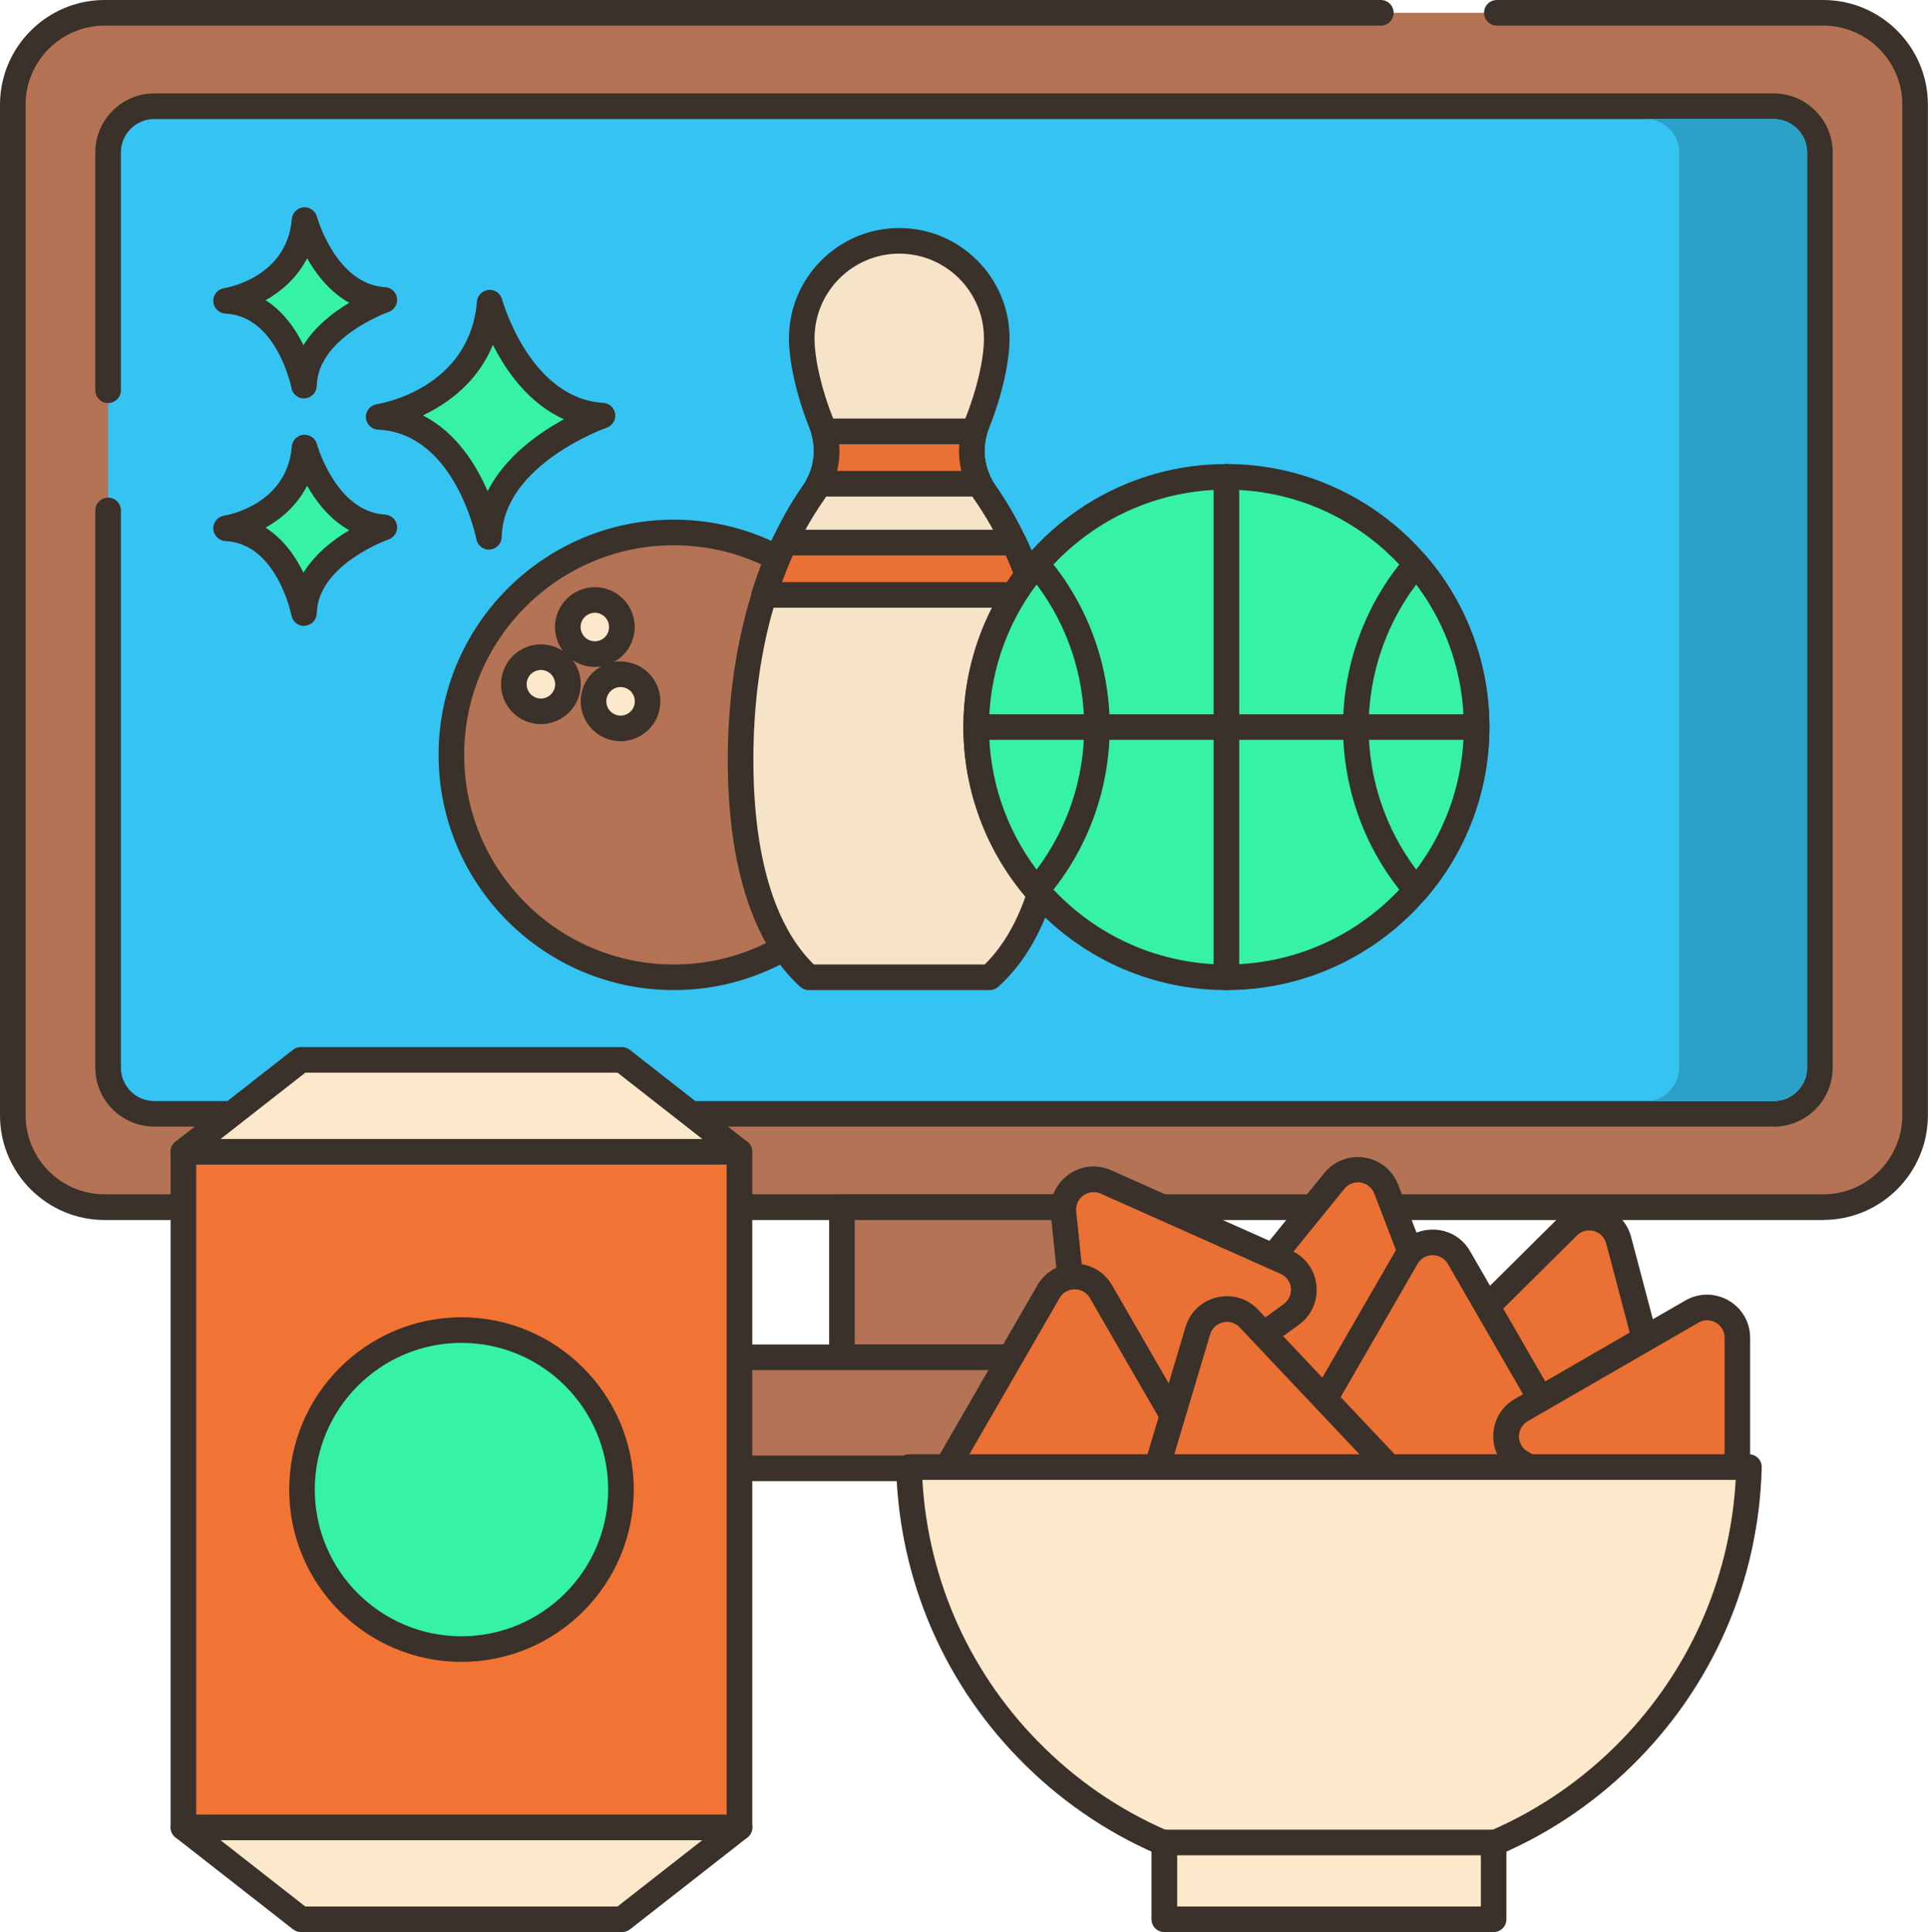 <?xml version="1.0" encoding="UTF-8"?>
<svg id="Layer_2" data-name="Layer 2" xmlns="http://www.w3.org/2000/svg" viewBox="0 0 226 226.46">
  <defs>
    <style>
      .cls-1 {
        fill: #fce8cb;
      }

      .cls-2 {
        fill: #2ca1c8;
      }

      .cls-3 {
        fill: #b37354;
      }

      .cls-4 {
        fill: #35f2a5;
      }

      .cls-5 {
        fill: #3a312a;
      }

      .cls-6 {
        fill: #f7e3c7;
      }

      .cls-7 {
        fill: #f27435;
      }

      .cls-8 {
        fill: #35c3f2;
      }

      .cls-9 {
        fill: #ea7033;
      }
    </style>
  </defs>
  <g id="Layer_1-2" data-name="Layer 1">
    <g>
      <path class="cls-3" d="M161.86,1.5H12.27C6.32,1.5,1.5,6.32,1.5,12.27v118.45c0,5.95,4.82,10.77,10.77,10.77h201.45c5.95,0,10.77-4.82,10.77-10.77V12.27c0-5.95-4.82-10.77-10.77-10.77h-51.86Z"/>
      <path class="cls-5" d="M213.73,143H12.27c-6.77,0-12.27-5.51-12.27-12.27V12.27C0,5.51,5.51,0,12.27,0h149.59c.83,0,1.5.67,1.5,1.5s-.67,1.5-1.5,1.5H12.27C7.16,3,3,7.16,3,12.27v118.45c0,5.11,4.16,9.27,9.27,9.27h201.45c5.11,0,9.27-4.16,9.27-9.27V12.27c0-5.11-4.16-9.27-9.27-9.27h-38.26c-.83,0-1.5-.67-1.5-1.5s.67-1.5,1.5-1.5h38.26c6.77,0,12.27,5.51,12.27,12.27v118.45c0,6.77-5.51,12.27-12.27,12.27Z"/>
      <path class="cls-8" d="M12.67,59.83v65.31c0,2.99,2.43,5.42,5.42,5.42h189.82c2.99,0,5.42-2.43,5.42-5.42V17.87c0-2.99-2.43-5.42-5.42-5.42H18.09c-2.99,0-5.42,2.43-5.42,5.42v41.96Z"/>
      <path class="cls-5" d="M207.91,132.05H18.09c-3.81,0-6.92-3.1-6.92-6.92V59.83c0-.83.67-1.5,1.5-1.5s1.5.67,1.5,1.5v65.31c0,2.16,1.76,3.92,3.92,3.92h189.82c2.16,0,3.92-1.76,3.92-3.92V17.87c0-2.16-1.76-3.92-3.92-3.92H18.09c-2.16,0-3.92,1.76-3.92,3.92v27.87c0,.83-.67,1.5-1.5,1.5s-1.5-.67-1.5-1.5v-27.87c0-3.81,3.1-6.92,6.92-6.92h189.82c3.81,0,6.92,3.1,6.92,6.92v107.27c0,3.81-3.1,6.92-6.92,6.92Z"/>
      <rect class="cls-3" x="98.69" y="141.5" width="28.62" height="17.59"/>
      <path class="cls-5" d="M127.31,160.59h-28.62c-.83,0-1.5-.67-1.5-1.5v-17.59c0-.83.67-1.5,1.5-1.5h28.62c.83,0,1.5.67,1.5,1.5v17.59c0,.83-.67,1.5-1.5,1.5ZM100.19,157.59h25.62v-14.59h-25.62v14.59Z"/>
      <rect class="cls-3" x="60" y="159.09" width="106" height="13.02" rx="6.51" ry="6.51"/>
      <path class="cls-5" d="M159.49,173.61h-92.98c-4.42,0-8.01-3.59-8.01-8.01s3.59-8.01,8.01-8.01h92.98c4.42,0,8.01,3.59,8.01,8.01s-3.59,8.01-8.01,8.01ZM66.51,160.59c-2.76,0-5.01,2.25-5.01,5.01s2.25,5.01,5.01,5.01h92.98c2.76,0,5.01-2.25,5.01-5.01s-2.25-5.01-5.01-5.01h-92.98Z"/>
      <path class="cls-4" d="M57.41,35.47s3.41,12.66,13.22,13.25c0,0-13.1,4.53-13.32,14.2,0,0-2.58-13.57-12.93-14.06,0,0,12.05-1.83,13.02-13.39Z"/>
      <path class="cls-5" d="M57.31,64.42c-.71,0-1.33-.51-1.47-1.22-.02-.12-2.49-12.42-11.52-12.84-.77-.04-1.39-.65-1.43-1.42-.04-.77.51-1.44,1.27-1.56.44-.07,10.89-1.82,11.75-12.03.06-.73.63-1.3,1.36-1.37.73-.06,1.39.4,1.58,1.1.03.12,3.26,11.63,11.86,12.14.71.04,1.3.58,1.4,1.29.1.71-.32,1.39-.99,1.62-.12.04-12.12,4.31-12.31,12.82-.02.77-.61,1.4-1.37,1.46-.04,0-.08,0-.13,0ZM49.57,48.69c3.88,1.97,6.23,5.75,7.59,8.88,2.03-4.02,5.94-6.79,8.95-8.43-4.13-1.84-6.78-5.65-8.33-8.72-1.79,4.36-5.27,6.87-8.2,8.27Z"/>
      <path class="cls-4" d="M35.72,52.45s2.41,8.95,9.35,9.37c0,0-9.27,3.2-9.42,10.05,0,0-1.82-9.6-9.14-9.94,0,0,8.52-1.29,9.21-9.47Z"/>
      <path class="cls-5" d="M35.64,73.37c-.71,0-1.34-.51-1.47-1.22-.02-.08-1.7-8.44-7.74-8.73-.77-.04-1.39-.65-1.43-1.42-.04-.77.51-1.44,1.27-1.56.3-.05,7.36-1.24,7.94-8.11.06-.73.64-1.3,1.36-1.37.71-.06,1.39.4,1.58,1.1h0c.02.08,2.23,7.92,7.99,8.26.71.04,1.3.58,1.4,1.29.1.71-.32,1.39-1,1.62-.08.03-8.28,2.95-8.41,8.66-.02.77-.61,1.4-1.38,1.46-.04,0-.08,0-.12,0ZM31.12,61.84c2.11,1.33,3.52,3.39,4.45,5.28,1.38-2.23,3.52-3.87,5.37-4.97-2.29-1.27-3.88-3.35-4.94-5.22-1.17,2.29-3.01,3.88-4.87,4.92Z"/>
      <path class="cls-4" d="M35.72,25.79s2.41,8.95,9.35,9.37c0,0-9.27,3.2-9.42,10.05,0,0-1.82-9.6-9.14-9.94,0,0,8.52-1.29,9.21-9.47Z"/>
      <path class="cls-5" d="M35.64,46.71c-.71,0-1.34-.51-1.47-1.22-.02-.08-1.7-8.44-7.74-8.73-.77-.04-1.39-.65-1.43-1.42-.04-.77.51-1.44,1.27-1.56.3-.05,7.36-1.24,7.94-8.11.06-.73.64-1.3,1.36-1.37.71-.06,1.39.4,1.58,1.1h0c.02.08,2.23,7.92,7.99,8.26.71.04,1.3.58,1.4,1.29.1.71-.32,1.39-1,1.62-.08.03-8.28,2.95-8.41,8.66-.02.77-.61,1.4-1.38,1.46-.04,0-.08,0-.12,0ZM31.12,35.18c2.11,1.33,3.52,3.39,4.45,5.28,1.38-2.23,3.52-3.87,5.37-4.97-2.29-1.27-3.88-3.35-4.94-5.22-1.17,2.29-3.02,3.88-4.87,4.92Z"/>
      <circle class="cls-3" cx="78.98" cy="88.48" r="26.07"/>
      <path class="cls-5" d="M78.98,116.05c-15.2,0-27.57-12.37-27.57-27.57s12.37-27.57,27.57-27.57,27.57,12.37,27.57,27.57-12.37,27.57-27.57,27.57ZM78.98,63.91c-13.55,0-24.57,11.02-24.57,24.57s11.02,24.57,24.57,24.57,24.57-11.02,24.57-24.57-11.02-24.57-24.57-24.57Z"/>
      <path class="cls-1" d="M72.83,74.16c-.37,1.71-2.05,2.8-3.77,2.44s-2.8-2.05-2.44-3.77c.37-1.71,2.05-2.8,3.77-2.44,1.71.37,2.8,2.05,2.44,3.77Z"/>
      <path class="cls-5" d="M69.73,78.17c-.32,0-.65-.03-.98-.1-2.52-.54-4.13-3.03-3.59-5.55.54-2.52,3.03-4.13,5.55-3.59,1.22.26,2.27.98,2.94,2.03.68,1.05.91,2.3.64,3.52-.47,2.19-2.41,3.69-4.57,3.69ZM69.73,71.82c-.77,0-1.47.54-1.64,1.32-.19.9.38,1.79,1.29,1.99.89.19,1.79-.38,1.98-1.28h0c.09-.44.01-.88-.23-1.26-.24-.38-.62-.63-1.05-.73-.12-.03-.23-.04-.35-.04Z"/>
      <path class="cls-1" d="M66.51,80.87c-.37,1.71-2.05,2.8-3.77,2.44s-2.8-2.05-2.44-3.77c.37-1.71,2.05-2.8,3.77-2.44,1.71.37,2.8,2.05,2.44,3.77Z"/>
      <path class="cls-5" d="M63.41,84.88c-.33,0-.66-.04-.99-.11-1.22-.26-2.26-.98-2.94-2.03-.68-1.05-.91-2.3-.64-3.52.26-1.22.98-2.26,2.03-2.94,1.05-.68,2.3-.91,3.52-.65,1.22.26,2.27.98,2.94,2.03.68,1.05.91,2.3.64,3.52-.26,1.22-.98,2.26-2.03,2.94-.76.49-1.64.75-2.53.75ZM63.4,78.53c-.77,0-1.47.54-1.63,1.32-.09.44-.01.88.23,1.26.24.38.62.63,1.05.73.44.1.88.01,1.26-.23.37-.24.63-.62.73-1.05h0c.09-.44.01-.88-.23-1.26-.24-.38-.62-.63-1.05-.73-.12-.03-.23-.04-.35-.04Z"/>
      <path class="cls-1" d="M75.84,82.87c-.37,1.71-2.05,2.8-3.77,2.44-1.71-.37-2.8-2.05-2.44-3.77.37-1.71,2.05-2.8,3.77-2.44s2.8,2.05,2.44,3.77Z"/>
      <path class="cls-5" d="M72.75,86.88c-.33,0-.66-.04-.99-.11-2.52-.54-4.13-3.03-3.59-5.55.26-1.22.98-2.27,2.03-2.94,1.05-.68,2.3-.91,3.52-.64,1.22.26,2.26.98,2.94,2.03.68,1.05.91,2.3.64,3.52-.26,1.22-.98,2.26-2.03,2.94-.76.49-1.64.75-2.53.75ZM72.74,80.53c-.32,0-.63.09-.9.27-.38.24-.63.62-.73,1.05-.19.9.38,1.79,1.28,1.99.44.1.89.01,1.26-.23.37-.24.63-.62.73-1.05h0c.09-.44.01-.88-.23-1.26-.24-.38-.62-.63-1.05-.73-.12-.03-.24-.04-.36-.04Z"/>
      <path class="cls-6" d="M116.02,114.55c4.83-4.38,7.99-12.56,7.99-25.48s-3.41-24.02-8.56-31.36c-1.65-2.36-1.98-5.39-.9-8.07,1.44-3.6,2.3-7.4,2.3-9.98,0-6.31-5.12-11.43-11.43-11.43s-11.43,5.12-11.43,11.43c0,2.58.86,6.38,2.3,9.98,1.07,2.68.75,5.7-.9,8.07-5.15,7.35-8.56,17.94-8.56,31.36s3.16,21.11,8,25.48h21.21Z"/>
      <path class="cls-5" d="M116.02,116.05h-21.21c-.37,0-.73-.14-1.01-.39-5.55-5.03-8.49-14.22-8.49-26.59s3.06-23.98,8.84-32.22c1.36-1.94,1.63-4.42.74-6.65-1.48-3.7-2.41-7.74-2.41-10.54,0-7.13,5.8-12.93,12.93-12.93s12.93,5.8,12.93,12.93c0,2.8-.92,6.83-2.41,10.54-.89,2.23-.62,4.71.74,6.65,5.78,8.25,8.84,19.39,8.84,32.22s-2.94,21.56-8.49,26.59c-.28.25-.63.39-1.01.39ZM95.4,113.05h20.02c4.64-4.54,7.09-12.81,7.09-23.98,0-12.21-2.87-22.76-8.29-30.5-1.94-2.77-2.34-6.32-1.07-9.49,1.35-3.37,2.19-6.98,2.19-9.42,0-5.48-4.46-9.93-9.93-9.93s-9.93,4.46-9.93,9.93c0,2.44.84,6.05,2.19,9.42,1.27,3.17.87,6.72-1.07,9.49-5.43,7.74-8.29,18.29-8.29,30.5,0,11.17,2.45,19.45,7.09,23.98Z"/>
      <path class="cls-9" d="M95.98,56.7c.97-1.89,1.18-4.08.61-6.13h17.65c-.57,2.05-.36,4.24.61,6.13h-18.87Z"/>
      <path class="cls-5" d="M114.85,58.2h-18.87c-.52,0-1.01-.27-1.28-.72-.27-.45-.29-1-.06-1.47.79-1.55.97-3.35.5-5.05-.12-.45-.03-.94.25-1.31.28-.37.73-.59,1.19-.59h17.65c.47,0,.91.22,1.19.59.28.37.38.86.25,1.31-.47,1.7-.29,3.49.5,5.05.24.46.22,1.02-.06,1.47-.27.45-.76.72-1.28.72ZM98.12,55.2h14.58c-.25-1.02-.33-2.08-.25-3.13h-14.08c.08,1.05,0,2.11-.25,3.13Z"/>
      <path class="cls-9" d="M121.25,69.73c-.69-2.19-1.49-4.23-2.39-6.13h-26.89c-.9,1.9-1.71,3.95-2.39,6.13h31.67Z"/>
      <path class="cls-5" d="M121.25,71.23h-31.67c-.48,0-.93-.23-1.21-.61-.28-.38-.37-.88-.22-1.34.7-2.22,1.53-4.35,2.47-6.33.25-.52.78-.86,1.35-.86h26.89c.58,0,1.11.33,1.35.86.94,1.98,1.77,4.11,2.47,6.33.14.46.06.95-.22,1.34-.28.38-.73.61-1.21.61ZM91.67,68.23h27.49c-.39-1.08-.81-2.12-1.26-3.13h-24.97c-.45,1.01-.87,2.05-1.26,3.13Z"/>
      <circle class="cls-4" cx="143.76" cy="85.22" r="29.33" transform="translate(-18.15 126.62) rotate(-45)"/>
      <path class="cls-5" d="M143.76,116.05c-17,0-30.83-13.83-30.83-30.83s13.83-30.83,30.83-30.83,30.83,13.83,30.83,30.83-13.83,30.83-30.83,30.83ZM143.76,57.39c-15.35,0-27.83,12.48-27.83,27.83s12.48,27.83,27.83,27.83,27.83-12.49,27.83-27.83-12.49-27.83-27.83-27.83Z"/>
      <path class="cls-4" d="M128.59,85.22c0,7.3-2.66,13.97-7.08,19.1-4.42-5.13-7.08-11.8-7.08-19.1s2.66-13.97,7.08-19.1c4.42,5.13,7.08,11.8,7.08,19.1Z"/>
      <path class="cls-5" d="M121.51,105.82c-.44,0-.85-.19-1.14-.52-4.8-5.57-7.44-12.7-7.44-20.08s2.64-14.51,7.44-20.08c.57-.66,1.7-.66,2.27,0,4.8,5.57,7.44,12.7,7.44,20.08s-2.64,14.51-7.44,20.08c-.29.33-.7.52-1.14.52ZM121.51,68.51c-3.61,4.79-5.58,10.66-5.58,16.71s1.97,11.92,5.58,16.71c3.61-4.79,5.58-10.66,5.58-16.71s-1.97-11.92-5.58-16.71Z"/>
      <path class="cls-4" d="M173.09,85.22c0,7.3-2.66,13.97-7.08,19.1-4.42-5.13-7.08-11.8-7.08-19.1s2.66-13.97,7.08-19.1c4.42,5.13,7.08,11.8,7.08,19.1Z"/>
      <path class="cls-5" d="M166.01,105.82c-.44,0-.85-.19-1.14-.52-4.8-5.57-7.44-12.7-7.44-20.08s2.64-14.51,7.44-20.08c.57-.66,1.7-.66,2.27,0,4.8,5.57,7.44,12.7,7.44,20.08s-2.64,14.51-7.44,20.08c-.29.33-.7.52-1.14.52ZM166.01,68.51c-3.61,4.79-5.58,10.66-5.58,16.71s1.97,11.92,5.58,16.71c3.61-4.79,5.58-10.66,5.58-16.71s-1.97-11.92-5.58-16.71Z"/>
      <path class="cls-5" d="M143.76,116.05c-.83,0-1.5-.67-1.5-1.5v-58.66c0-.83.67-1.5,1.5-1.5s1.5.67,1.5,1.5v58.66c0,.83-.67,1.5-1.5,1.5Z"/>
      <path class="cls-5" d="M173.09,86.72h-58.66c-.83,0-1.5-.67-1.5-1.5s.67-1.5,1.5-1.5h58.66c.83,0,1.5.67,1.5,1.5s-.67,1.5-1.5,1.5Z"/>
      <polygon class="cls-1" points="86.68 214.19 21.5 214.19 35.27 224.96 72.91 224.96 86.68 214.19"/>
      <path class="cls-5" d="M72.91,226.46h-37.64c-.33,0-.66-.11-.92-.32l-13.77-10.77c-.5-.39-.7-1.07-.49-1.67.21-.61.78-1.01,1.42-1.01h65.18c.64,0,1.21.41,1.42,1.01.21.6.01,1.28-.49,1.67l-13.77,10.77c-.26.21-.59.32-.92.32ZM35.79,223.46h36.6l9.93-7.77H25.85l9.93,7.77Z"/>
      <rect class="cls-7" x="21.5" y="134.99" width="65.18" height="79.19"/>
      <path class="cls-5" d="M86.68,215.69H21.5c-.83,0-1.5-.67-1.5-1.5v-79.19c0-.83.67-1.5,1.5-1.5h65.18c.83,0,1.5.67,1.5,1.5v79.19c0,.83-.67,1.5-1.5,1.5ZM23,212.69h62.18v-76.19H23v76.19Z"/>
      <polygon class="cls-1" points="72.91 124.23 35.27 124.23 21.5 135 86.68 135 72.91 124.23"/>
      <path class="cls-5" d="M86.68,136.5H21.5c-.64,0-1.21-.41-1.42-1.01-.21-.6-.01-1.28.49-1.67l13.77-10.77c.26-.21.59-.32.92-.32h37.64c.33,0,.66.11.92.32l13.77,10.77c.5.39.7,1.07.49,1.67-.21.61-.78,1.01-1.42,1.01ZM25.85,133.5h56.47l-9.93-7.77h-36.6l-9.93,7.77Z"/>
      <circle class="cls-4" cx="54.09" cy="174.59" r="18.69"/>
      <path class="cls-5" d="M54.09,194.79c-11.13,0-20.19-9.06-20.19-20.19s9.06-20.2,20.19-20.2,20.2,9.06,20.2,20.2-9.06,20.19-20.2,20.19ZM54.09,157.4c-9.48,0-17.19,7.71-17.19,17.2s7.71,17.19,17.19,17.19,17.2-7.71,17.2-17.19-7.71-17.2-17.2-17.2Z"/>
      <path class="cls-9" d="M144.08,162.1l22.8,3.62c2.7.43,4.86-2.23,3.88-4.78l-8.26-21.56c-.98-2.56-4.36-3.09-6.08-.97l-14.54,17.93c-1.72,2.13-.5,5.32,2.2,5.75Z"/>
      <path class="cls-5" d="M167.46,167.27c-.27,0-.54-.02-.82-.06l-22.8-3.62c-1.8-.29-3.27-1.48-3.93-3.18-.65-1.71-.36-3.57.79-4.99l14.54-17.93c1.15-1.42,2.92-2.09,4.72-1.81,1.8.29,3.27,1.48,3.93,3.18l8.26,21.56c.65,1.71.36,3.57-.79,4.99-.98,1.2-2.4,1.87-3.91,1.87ZM144.32,160.62l22.8,3.62c.73.11,1.45-.16,1.92-.74.47-.58.59-1.34.32-2.03l-8.26-21.56c-.27-.69-.86-1.18-1.6-1.3-.74-.11-1.45.16-1.92.74l-14.54,17.93c-.47.58-.59,1.34-.32,2.03.27.69.86,1.18,1.6,1.29Z"/>
      <path class="cls-9" d="M195.62,167.68l-5.89-22.32c-.7-2.65-4-3.55-5.94-1.62l-16.39,16.26c-1.94,1.93-1.07,5.24,1.57,5.95l22.27,6.06c2.64.72,5.07-1.69,4.37-4.34Z"/>
      <path class="cls-5" d="M192.21,173.65c-.45,0-.9-.06-1.35-.18l-22.27-6.06c-1.76-.48-3.09-1.82-3.56-3.59-.47-1.77.03-3.59,1.33-4.88l16.39-16.26c1.3-1.29,3.13-1.77,4.89-1.29,1.76.48,3.09,1.82,3.56,3.59l5.89,22.32c.47,1.77-.03,3.59-1.33,4.88-.97.96-2.23,1.47-3.54,1.47ZM186.29,144.21c-.53,0-1.05.21-1.44.6l-16.39,16.26c-.53.52-.73,1.27-.54,1.98.19.72.73,1.26,1.45,1.46l22.27,6.06c.72.19,1.46,0,1.99-.52.53-.52.73-1.26.54-1.98h0l-5.89-22.32c-.19-.72-.73-1.26-1.45-1.46-.18-.05-.37-.07-.55-.07Z"/>
      <path class="cls-9" d="M132.68,167.62l18.68-13.56c2.22-1.61,1.86-5.01-.64-6.13l-21.08-9.4c-2.5-1.11-5.27.89-4.98,3.62l2.4,22.96c.28,2.72,3.41,4.12,5.62,2.51Z"/>
      <path class="cls-5" d="M130.61,169.81c-.7,0-1.4-.15-2.07-.45-1.67-.74-2.78-2.27-2.97-4.09l-2.4-22.96c-.19-1.82.58-3.54,2.06-4.62,1.48-1.07,3.36-1.27,5.03-.52l21.08,9.4c1.67.74,2.78,2.27,2.97,4.09.19,1.82-.58,3.54-2.06,4.62l-18.68,13.56h0c-.89.64-1.92.97-2.96.97ZM132.68,167.62h0,0ZM128.19,139.73c-.42,0-.84.13-1.2.39-.6.44-.91,1.14-.84,1.88l2.4,22.96c.08.74.53,1.36,1.21,1.66.68.3,1.44.22,2.04-.21l18.68-13.56c.6-.44.91-1.14.84-1.88-.08-.74-.53-1.36-1.21-1.66l-21.08-9.4c-.27-.12-.56-.18-.84-.18Z"/>
      <path class="cls-9" d="M140.6,171.39l-11.54-19.99c-1.37-2.37-4.79-2.37-6.16,0l-11.54,19.99c-1.37,2.37.34,5.33,3.08,5.33h23.08c2.74,0,4.45-2.96,3.08-5.33Z"/>
      <path class="cls-5" d="M137.52,178.23h-23.08c-1.83,0-3.46-.94-4.38-2.53-.91-1.58-.91-3.47,0-5.06l11.54-19.99c.91-1.58,2.55-2.53,4.38-2.53s3.46.94,4.38,2.53l11.54,19.99c.91,1.58.91,3.47,0,5.06-.91,1.58-2.55,2.53-4.38,2.53ZM125.98,151.12c-.74,0-1.41.38-1.78,1.03l-11.54,19.99c-.37.64-.37,1.41,0,2.06.37.64,1.04,1.03,1.78,1.03h23.08c.74,0,1.41-.38,1.78-1.03.37-.64.37-1.41,0-2.06h0l-11.54-19.99c-.37-.64-1.04-1.03-1.78-1.03Z"/>
      <path class="cls-9" d="M182.56,167.39l-11.54-19.99c-1.37-2.37-4.79-2.37-6.16,0l-11.54,19.99c-1.37,2.37.34,5.33,3.08,5.33h23.08c2.74,0,4.45-2.96,3.08-5.33Z"/>
      <path class="cls-5" d="M179.48,174.23h-23.08c-1.83,0-3.46-.95-4.38-2.53-.91-1.58-.91-3.47,0-5.06l11.54-19.99c.91-1.58,2.55-2.53,4.38-2.53s3.46.94,4.38,2.53l11.54,19.99h0c.91,1.58.91,3.47,0,5.06-.91,1.58-2.55,2.53-4.38,2.53ZM167.94,147.12c-.74,0-1.41.38-1.78,1.03l-11.54,19.99c-.37.64-.37,1.41,0,2.06.37.64,1.04,1.03,1.78,1.03h23.08c.74,0,1.41-.38,1.78-1.03.37-.64.37-1.41,0-2.06l-11.54-19.99c-.37-.64-1.04-1.03-1.78-1.03Z"/>
      <path class="cls-9" d="M198.32,153.74l-19.99,11.54c-2.37,1.37-2.37,4.79,0,6.16l19.99,11.54c2.37,1.37,5.33-.34,5.33-3.08v-23.08c0-2.74-2.96-4.45-5.33-3.08Z"/>
      <path class="cls-5" d="M200.09,184.96c-.87,0-1.74-.23-2.53-.69l-19.99-11.54c-1.58-.91-2.53-2.55-2.53-4.38s.95-3.47,2.53-4.38l19.99-11.54h0c1.58-.91,3.47-.91,5.06,0,1.58.91,2.53,2.55,2.53,4.38v23.09c0,1.83-.95,3.46-2.53,4.38-.79.46-1.66.68-2.53.68ZM199.07,155.04l-19.99,11.54c-.64.37-1.03,1.04-1.03,1.78s.38,1.41,1.03,1.78l19.99,11.54c.65.37,1.41.37,2.06,0,.64-.37,1.03-1.04,1.03-1.78v-23.09c0-.74-.38-1.41-1.03-1.78-.64-.37-1.41-.37-2.06,0h0Z"/>
      <path class="cls-9" d="M140.41,155.97l-6.61,22.12c-.78,2.62,1.56,5.11,4.23,4.48l22.46-5.33c2.66-.63,3.64-3.91,1.76-5.9l-15.85-16.79c-1.88-1.99-5.21-1.2-5.99,1.42Z"/>
      <path class="cls-5" d="M137.18,184.17c-1.37,0-2.68-.56-3.65-1.59-1.25-1.33-1.69-3.17-1.17-4.92l6.61-22.12c.52-1.75,1.9-3.05,3.67-3.47,1.78-.42,3.59.12,4.85,1.45l15.85,16.79c1.25,1.33,1.69,3.17,1.17,4.92-.52,1.75-1.9,3.05-3.68,3.47l-22.46,5.33c-.4.09-.8.14-1.19.14ZM143.83,154.94c-.16,0-.32.02-.49.06-.72.17-1.28.7-1.49,1.41h0l-6.61,22.12c-.21.71-.04,1.46.47,2,.51.54,1.25.76,1.97.59l22.46-5.33c.72-.17,1.28-.7,1.5-1.41.21-.71.04-1.46-.47-2l-15.85-16.79c-.4-.42-.93-.65-1.49-.65ZM140.41,155.97h0,0Z"/>
      <path class="cls-1" d="M106.55,171.96c.67,26.63,22.44,48.01,49.23,48.01s48.56-21.38,49.23-48.01h-98.46Z"/>
      <path class="cls-5" d="M155.78,221.47c-13.33,0-25.93-5.13-35.46-14.45-9.52-9.3-14.94-21.74-15.27-35.03,0-.4.14-.79.43-1.08.28-.29.67-.45,1.07-.45h98.46c.4,0,.79.16,1.07.45.28.29.44.68.43,1.08-.33,13.29-5.76,25.73-15.27,35.03-9.53,9.32-22.13,14.45-35.46,14.45ZM108.12,173.46c.68,11.92,5.72,23.03,14.31,31.42,8.97,8.77,20.82,13.59,33.36,13.59s24.39-4.83,33.36-13.59c8.58-8.39,13.63-19.5,14.31-31.42h-95.34Z"/>
      <rect class="cls-1" x="136.49" y="215.96" width="38.6" height="9"/>
      <path class="cls-5" d="M175.08,226.46h-38.6c-.83,0-1.5-.67-1.5-1.5v-9c0-.83.67-1.5,1.5-1.5h38.6c.83,0,1.5.67,1.5,1.5v9c0,.83-.67,1.5-1.5,1.5ZM137.99,223.46h35.6v-6h-35.6v6Z"/>
      <path class="cls-2" d="M207.91,13.95h-15c2.16,0,3.92,1.76,3.92,3.92v107.27c0,2.16-1.76,3.92-3.92,3.92h15c2.16,0,3.92-1.76,3.92-3.92V17.87c0-2.16-1.76-3.92-3.92-3.92Z"/>
    </g>
  </g>
</svg>